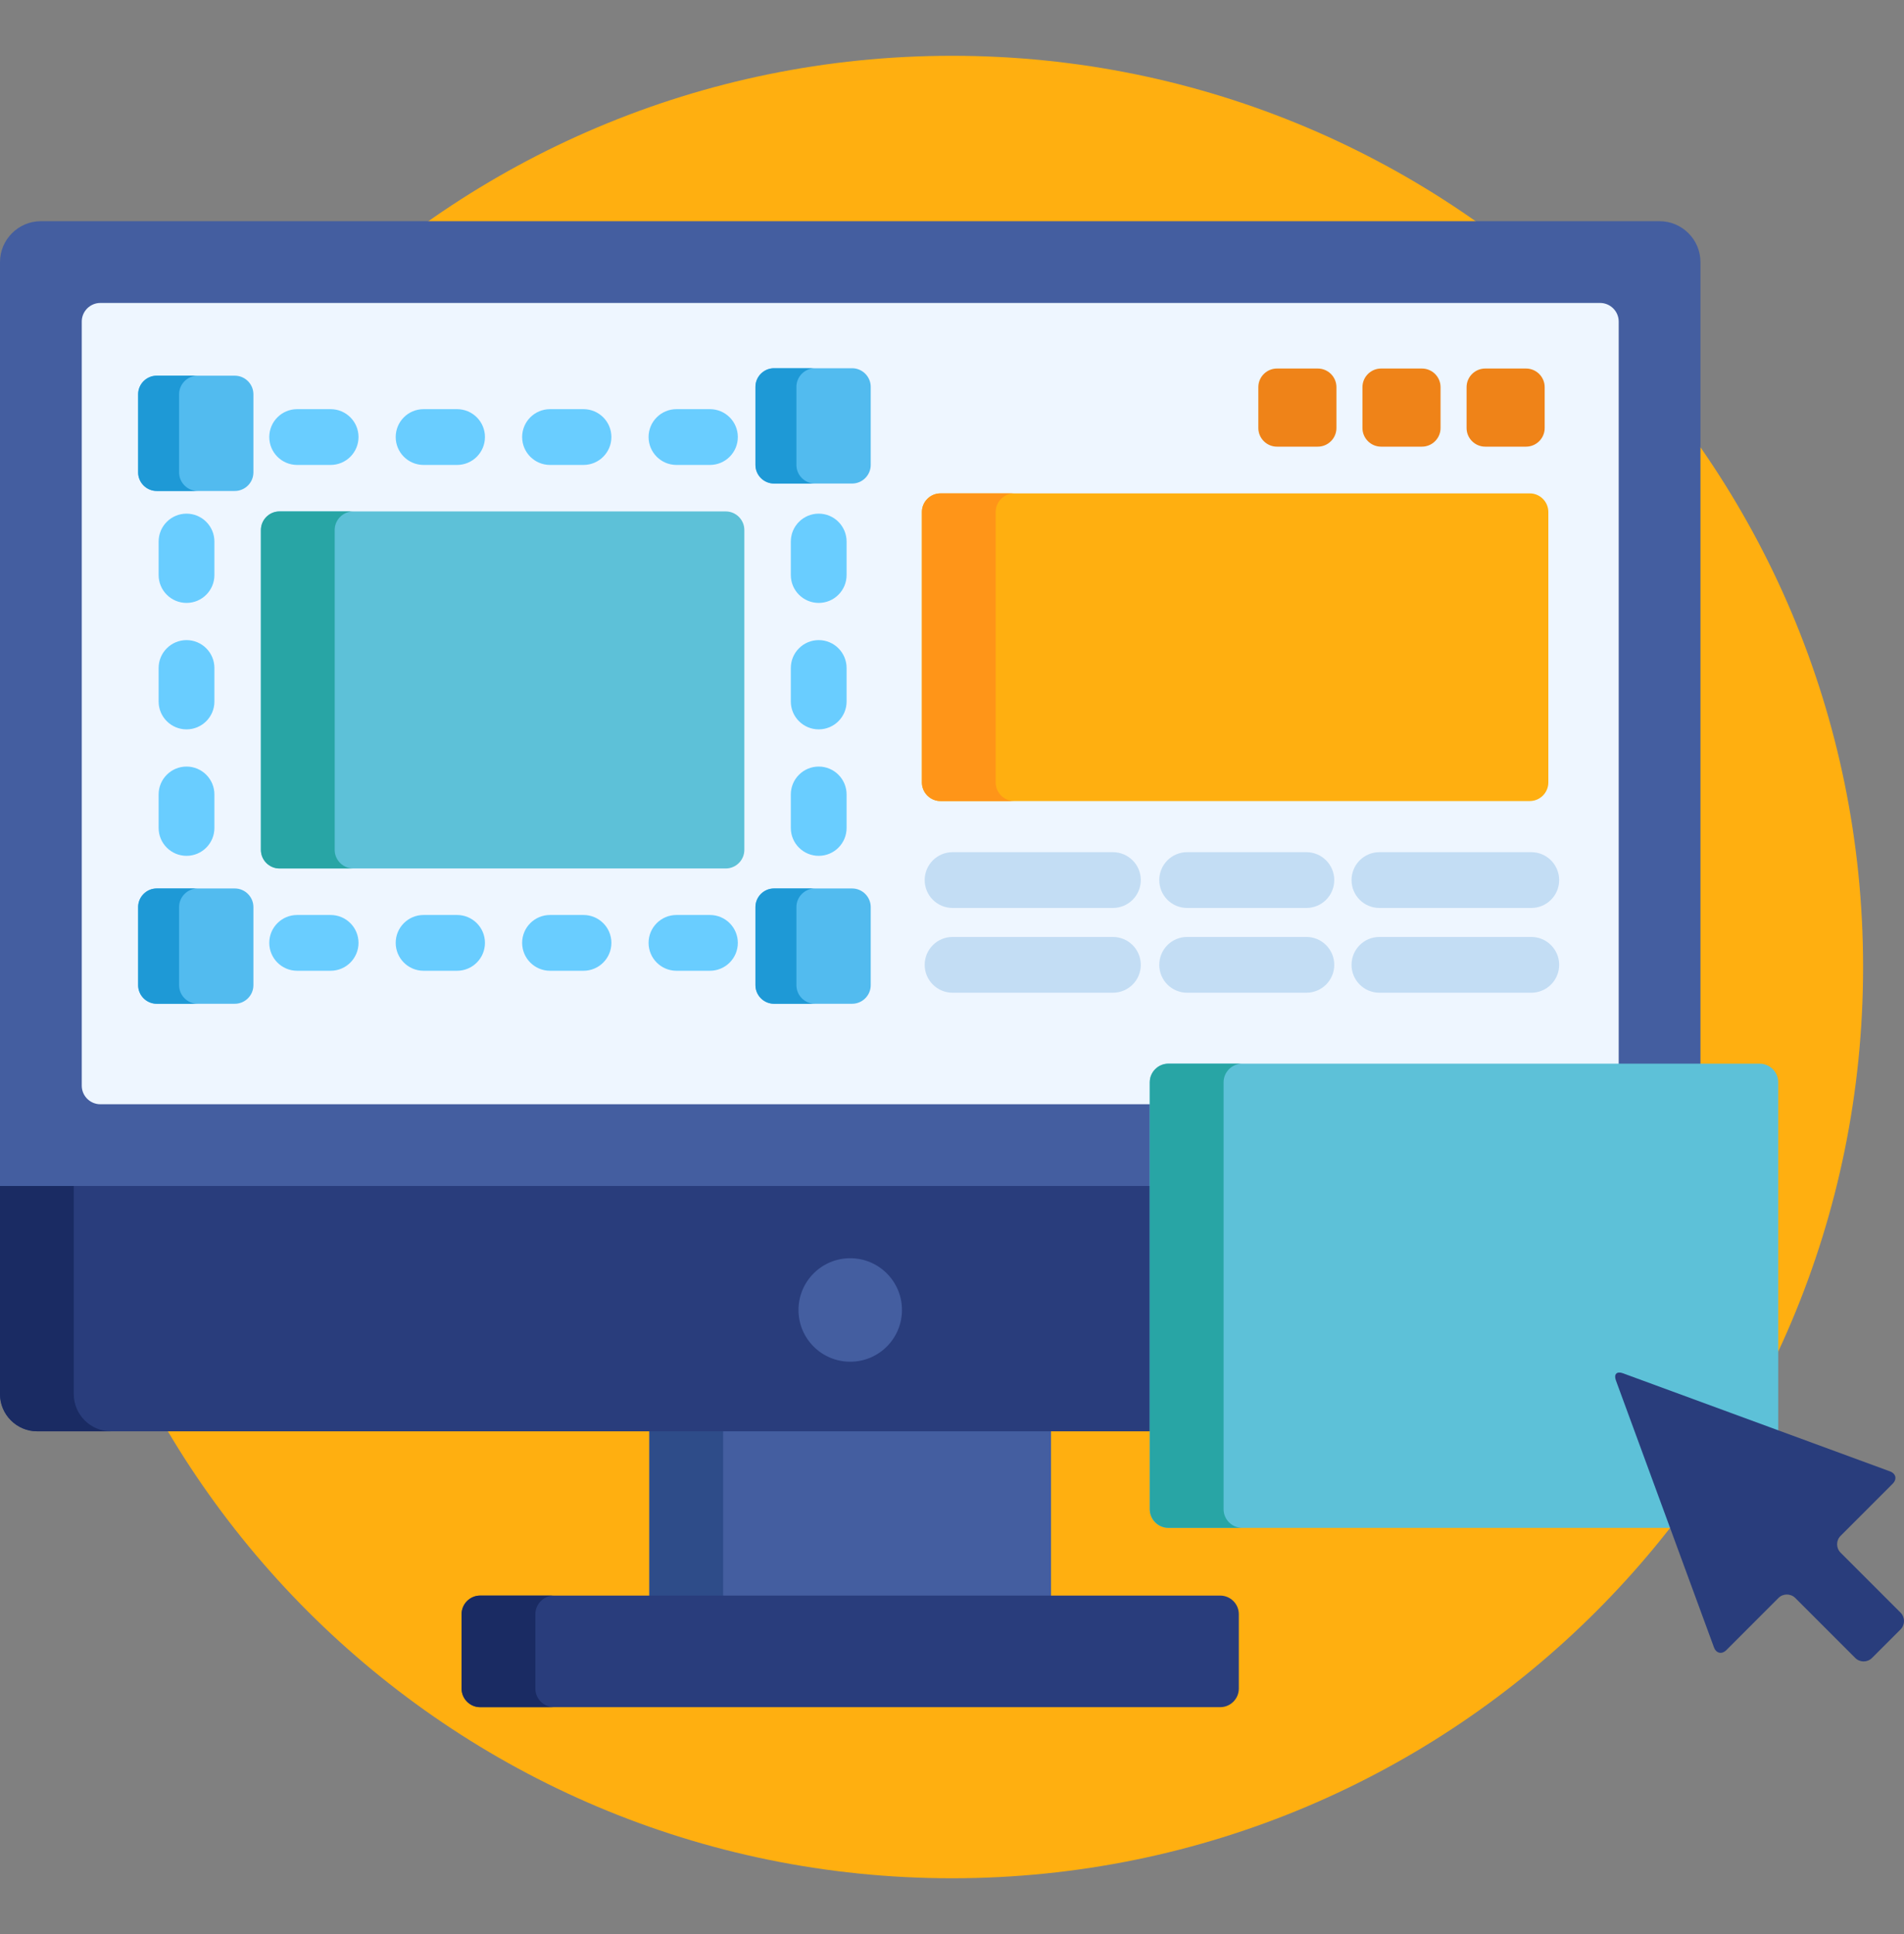 <svg xmlns="http://www.w3.org/2000/svg" width="64" height="65" viewBox="0 0 64 65" fill="none"><rect x="0" y="0" width="64" height="65" fill="#808080" stroke="none"/><g clip-path="url(#clip0_770_3)"><path d="M32 63.125C48.914 63.125 62.625 49.414 62.625 32.5C62.625 15.586 48.914 1.875 32 1.875C15.086 1.875 1.375 15.586 1.375 32.5C1.375 49.414 15.086 63.125 32 63.125Z" fill="#FFAF10"></path><path d="M35.328 47.979H21.828V53.75H35.328V47.979Z" fill="#445EA0"></path><path d="M24.308 47.979H21.828V53.75H24.308V47.979Z" fill="#2E4C89"></path><path d="M41.641 56.75C41.641 57.094 41.36 57.375 41.016 57.375H16.141C15.797 57.375 15.516 57.094 15.516 56.75V54.25C15.516 53.906 15.797 53.625 16.141 53.625H41.016C41.36 53.625 41.641 53.906 41.641 54.25V56.75Z" fill="#293D7C"></path><path d="M17.996 56.75V54.25C17.996 53.906 18.277 53.625 18.621 53.625H16.141C15.797 53.625 15.516 53.906 15.516 54.25V56.75C15.516 57.094 15.797 57.375 16.141 57.375H18.621C18.277 57.375 17.996 57.094 17.996 56.75Z" fill="#1A2B63"></path><path d="M0 46.854C0 47.542 0.562 48.104 1.25 48.104H38.772V39.735H0V46.854Z" fill="#293D7C"></path><path d="M2.48 46.854V39.735H0V46.854C0 47.542 0.562 48.104 1.25 48.104H3.73C3.043 48.104 2.48 47.542 2.48 46.854Z" fill="#1A2B63"></path><path d="M38.772 36.373C38.772 36.098 38.996 35.873 39.272 35.873H57.158V8.808C57.158 8.052 56.54 7.434 55.784 7.434H1.374C0.618 7.434 0 8.052 0 8.808V39.86H38.772V36.373Z" fill="#445EA0"></path><path d="M38.772 36.373C38.772 36.098 38.996 35.873 39.272 35.873H54.41V10.807C54.41 10.463 54.129 10.182 53.785 10.182H3.373C3.029 10.182 2.748 10.463 2.748 10.807V36.487C2.748 36.831 3.029 37.112 3.373 37.112H38.772L38.772 36.373Z" fill="#EEF6FF"></path><path d="M28.579 45.765C29.539 45.765 30.318 44.987 30.318 44.026C30.318 43.066 29.539 42.287 28.579 42.287C27.618 42.287 26.84 43.066 26.84 44.026C26.84 44.987 27.618 45.765 28.579 45.765Z" fill="#445EA0"></path><path d="M52.045 26.297C52.045 26.641 51.764 26.922 51.42 26.922H31.613C31.27 26.922 30.988 26.641 30.988 26.297V17.207C30.988 16.863 31.27 16.582 31.613 16.582H51.42C51.764 16.582 52.045 16.863 52.045 17.207V26.297Z" fill="#FFAF10"></path><path d="M33.468 26.297V17.207C33.468 16.863 33.75 16.582 34.093 16.582H31.613C31.27 16.582 30.988 16.863 30.988 17.207V26.297C30.988 26.641 31.27 26.922 31.613 26.922H34.093C33.75 26.922 33.468 26.641 33.468 26.297Z" fill="#FF9518"></path><path d="M37.408 30.515H32.02C31.502 30.515 31.082 30.096 31.082 29.578C31.082 29.06 31.502 28.64 32.02 28.64H37.408C37.926 28.64 38.346 29.06 38.346 29.578C38.346 30.096 37.926 30.515 37.408 30.515Z" fill="#C3DDF4"></path><path d="M37.408 33.364H32.02C31.502 33.364 31.082 32.945 31.082 32.427C31.082 31.909 31.502 31.489 32.02 31.489H37.408C37.926 31.489 38.346 31.909 38.346 32.427C38.346 32.945 37.926 33.364 37.408 33.364Z" fill="#C3DDF4"></path><path d="M43.912 30.515H39.904C39.386 30.515 38.967 30.096 38.967 29.578C38.967 29.06 39.386 28.64 39.904 28.64H43.912C44.429 28.64 44.849 29.06 44.849 29.578C44.849 30.096 44.429 30.515 43.912 30.515Z" fill="#C3DDF4"></path><path d="M43.912 33.364H39.904C39.386 33.364 38.967 32.945 38.967 32.427C38.967 31.909 39.386 31.489 39.904 31.489H43.912C44.429 31.489 44.849 31.909 44.849 32.427C44.849 32.945 44.429 33.364 43.912 33.364Z" fill="#C3DDF4"></path><path d="M51.472 30.515H46.367C45.849 30.515 45.43 30.096 45.43 29.578C45.43 29.06 45.849 28.64 46.367 28.64H51.472C51.989 28.64 52.409 29.06 52.409 29.578C52.409 30.096 51.989 30.515 51.472 30.515Z" fill="#C3DDF4"></path><path d="M51.472 33.364H46.367C45.849 33.364 45.43 32.945 45.43 32.427C45.43 31.909 45.849 31.489 46.367 31.489H51.472C51.989 31.489 52.409 31.909 52.409 32.427C52.409 32.945 51.989 33.364 51.472 33.364Z" fill="#C3DDF4"></path><path d="M44.922 14.386C44.922 14.729 44.641 15.011 44.297 15.011H42.922C42.578 15.011 42.297 14.729 42.297 14.386V13.011C42.297 12.667 42.578 12.386 42.922 12.386H44.297C44.641 12.386 44.922 12.667 44.922 13.011V14.386Z" fill="#EF8318"></path><path d="M48.422 14.386C48.422 14.729 48.141 15.011 47.797 15.011H46.422C46.078 15.011 45.797 14.729 45.797 14.386V13.011C45.797 12.667 46.078 12.386 46.422 12.386H47.797C48.141 12.386 48.422 12.667 48.422 13.011V14.386Z" fill="#EF8318"></path><path d="M51.922 14.386C51.922 14.729 51.641 15.011 51.297 15.011H49.922C49.578 15.011 49.297 14.729 49.297 14.386V13.011C49.297 12.667 49.578 12.386 49.922 12.386H51.297C51.641 12.386 51.922 12.667 51.922 13.011V14.386Z" fill="#EF8318"></path><path d="M23.863 32.626H22.738C22.221 32.626 21.801 32.206 21.801 31.688C21.801 31.17 22.221 30.751 22.738 30.751H23.863C24.381 30.751 24.801 31.17 24.801 31.688C24.801 32.206 24.381 32.626 23.863 32.626Z" fill="#69CDFF"></path><path d="M19.613 32.626H18.488C17.971 32.626 17.551 32.206 17.551 31.688C17.551 31.17 17.971 30.751 18.488 30.751H19.613C20.131 30.751 20.551 31.17 20.551 31.688C20.551 32.206 20.131 32.626 19.613 32.626Z" fill="#69CDFF"></path><path d="M15.363 32.626H14.238C13.72 32.626 13.301 32.206 13.301 31.688C13.301 31.17 13.72 30.751 14.238 30.751H15.363C15.881 30.751 16.301 31.17 16.301 31.688C16.301 32.206 15.881 32.626 15.363 32.626Z" fill="#69CDFF"></path><path d="M11.113 32.626H9.988C9.471 32.626 9.051 32.206 9.051 31.688C9.051 31.17 9.471 30.751 9.988 30.751H11.113C11.631 30.751 12.051 31.17 12.051 31.688C12.051 32.206 11.631 32.626 11.113 32.626Z" fill="#69CDFF"></path><path d="M27.52 28.763C27.002 28.763 26.582 28.344 26.582 27.826V26.701C26.582 26.183 27.002 25.763 27.52 25.763C28.037 25.763 28.457 26.183 28.457 26.701V27.826C28.457 28.344 28.037 28.763 27.52 28.763Z" fill="#69CDFF"></path><path d="M27.52 24.513C27.002 24.513 26.582 24.094 26.582 23.576V22.451C26.582 21.933 27.002 21.513 27.52 21.513C28.037 21.513 28.457 21.933 28.457 22.451V23.576C28.457 24.094 28.037 24.513 27.52 24.513Z" fill="#69CDFF"></path><path d="M27.52 20.263C27.002 20.263 26.582 19.844 26.582 19.326V18.201C26.582 17.683 27.002 17.263 27.52 17.263C28.037 17.263 28.457 17.683 28.457 18.201V19.326C28.457 19.844 28.037 20.263 27.52 20.263Z" fill="#69CDFF"></path><path d="M6.27 28.763C5.752 28.763 5.332 28.344 5.332 27.826V26.701C5.332 26.183 5.752 25.763 6.27 25.763C6.787 25.763 7.207 26.183 7.207 26.701V27.826C7.207 28.344 6.787 28.763 6.27 28.763Z" fill="#69CDFF"></path><path d="M6.27 24.513C5.752 24.513 5.332 24.094 5.332 23.576V22.451C5.332 21.933 5.752 21.513 6.27 21.513C6.787 21.513 7.207 21.933 7.207 22.451V23.576C7.207 24.094 6.787 24.513 6.27 24.513Z" fill="#69CDFF"></path><path d="M6.27 20.263C5.752 20.263 5.332 19.844 5.332 19.326V18.201C5.332 17.683 5.752 17.263 6.27 17.263C6.787 17.263 7.207 17.683 7.207 18.201V19.326C7.207 19.844 6.787 20.263 6.27 20.263Z" fill="#69CDFF"></path><path d="M23.863 15.626H22.738C22.221 15.626 21.801 15.206 21.801 14.688C21.801 14.17 22.221 13.751 22.738 13.751H23.863C24.381 13.751 24.801 14.17 24.801 14.688C24.801 15.206 24.381 15.626 23.863 15.626Z" fill="#69CDFF"></path><path d="M19.613 15.626H18.488C17.971 15.626 17.551 15.206 17.551 14.688C17.551 14.17 17.971 13.751 18.488 13.751H19.613C20.131 13.751 20.551 14.17 20.551 14.688C20.551 15.206 20.131 15.626 19.613 15.626Z" fill="#69CDFF"></path><path d="M15.363 15.626H14.238C13.72 15.626 13.301 15.206 13.301 14.688C13.301 14.17 13.72 13.751 14.238 13.751H15.363C15.881 13.751 16.301 14.17 16.301 14.688C16.301 15.206 15.881 15.626 15.363 15.626Z" fill="#69CDFF"></path><path d="M11.113 15.626H9.988C9.471 15.626 9.051 15.206 9.051 14.688C9.051 14.17 9.471 13.751 9.988 13.751H11.113C11.631 13.751 12.051 14.17 12.051 14.688C12.051 15.206 11.631 15.626 11.113 15.626Z" fill="#69CDFF"></path><path d="M25.02 28.563C25.02 28.907 24.738 29.188 24.395 29.188H9.395C9.051 29.188 8.77 28.907 8.77 28.563V17.813C8.77 17.47 9.051 17.188 9.395 17.188H24.395C24.738 17.188 25.02 17.47 25.02 17.813V28.563Z" fill="#5DC1D8"></path><path d="M11.25 28.563V17.813C11.25 17.47 11.531 17.188 11.875 17.188H9.395C9.051 17.188 8.77 17.47 8.77 17.813V28.563C8.77 28.907 9.051 29.188 9.395 29.188H11.875C11.531 29.188 11.25 28.907 11.25 28.563Z" fill="#28A5A5"></path><path d="M29.268 15.626C29.268 15.97 28.986 16.251 28.643 16.251H26.018C25.674 16.251 25.393 15.97 25.393 15.626V13.001C25.393 12.658 25.674 12.376 26.018 12.376H28.643C28.986 12.376 29.268 12.658 29.268 13.001V15.626Z" fill="#52BBEF"></path><path d="M8.518 15.876C8.518 16.22 8.236 16.501 7.893 16.501H5.268C4.924 16.501 4.643 16.22 4.643 15.876V13.251C4.643 12.908 4.924 12.626 5.268 12.626H7.893C8.236 12.626 8.518 12.908 8.518 13.251V15.876Z" fill="#52BBEF"></path><path d="M29.268 33.11C29.268 33.454 28.986 33.735 28.643 33.735H26.018C25.674 33.735 25.393 33.454 25.393 33.11V30.485C25.393 30.142 25.674 29.86 26.018 29.86H28.643C28.986 29.86 29.268 30.142 29.268 30.485V33.11Z" fill="#52BBEF"></path><path d="M8.518 33.11C8.518 33.454 8.236 33.735 7.893 33.735H5.268C4.924 33.735 4.643 33.454 4.643 33.11V30.485C4.643 30.142 4.924 29.86 5.268 29.86H7.893C8.236 29.86 8.518 30.142 8.518 30.485V33.11Z" fill="#52BBEF"></path><path d="M26.77 15.626V13.001C26.77 12.658 27.052 12.376 27.395 12.376H26.018C25.674 12.376 25.393 12.658 25.393 13.001V15.626C25.393 15.97 25.674 16.251 26.018 16.251H27.395C27.052 16.251 26.77 15.97 26.77 15.626Z" fill="#1E99D6"></path><path d="M6.02 15.876V13.251C6.02 12.908 6.302 12.626 6.645 12.626H5.268C4.924 12.626 4.643 12.908 4.643 13.251V15.876C4.643 16.22 4.924 16.501 5.268 16.501H6.645C6.302 16.501 6.02 16.22 6.02 15.876Z" fill="#1E99D6"></path><path d="M26.77 33.11V30.485C26.77 30.142 27.052 29.86 27.395 29.86H26.018C25.674 29.86 25.393 30.142 25.393 30.485V33.11C25.393 33.454 25.674 33.735 26.018 33.735H27.395C27.052 33.735 26.77 33.454 26.77 33.11Z" fill="#1E99D6"></path><path d="M6.02 33.11V30.485C6.02 30.142 6.302 29.86 6.645 29.86H5.268C4.924 29.86 4.643 30.142 4.643 30.485V33.11C4.643 33.454 4.924 33.735 5.268 33.735H6.645C6.302 33.735 6.02 33.454 6.02 33.11Z" fill="#1E99D6"></path><path d="M54.432 46.347C54.413 46.294 54.414 46.264 54.417 46.254C54.417 46.254 54.425 46.253 54.432 46.253C54.446 46.253 54.471 46.256 54.508 46.27L59.772 48.203V36.373C59.772 36.03 59.49 35.748 59.147 35.748H39.272C38.928 35.748 38.647 36.03 38.647 36.373V50.724C38.647 51.067 38.928 51.349 39.272 51.349H56.269L54.432 46.347Z" fill="#5DC1D8"></path><path d="M41.129 50.723V36.373C41.129 36.029 41.41 35.748 41.754 35.748H39.273C38.93 35.748 38.648 36.029 38.648 36.373V50.723C38.648 51.067 38.93 51.348 39.273 51.348H41.754C41.41 51.348 41.129 51.067 41.129 50.723Z" fill="#28A5A5"></path><path d="M54.552 46.153C54.346 46.077 54.24 46.184 54.315 46.39L57.611 55.362C57.687 55.569 57.876 55.61 58.031 55.455L59.78 53.705C59.935 53.55 60.189 53.55 60.345 53.705L62.361 55.721C62.516 55.877 62.77 55.877 62.925 55.721L63.884 54.762C64.039 54.607 64.039 54.353 63.884 54.198L61.868 52.182C61.713 52.027 61.713 51.773 61.868 51.618L63.617 49.868C63.773 49.713 63.731 49.524 63.525 49.449L54.552 46.153Z" fill="#293D7C"></path></g><defs><clipPath id="clip0_770_3"><rect width="64" height="64" fill="white" transform="translate(0 0.5)"></rect></clipPath></defs></svg>